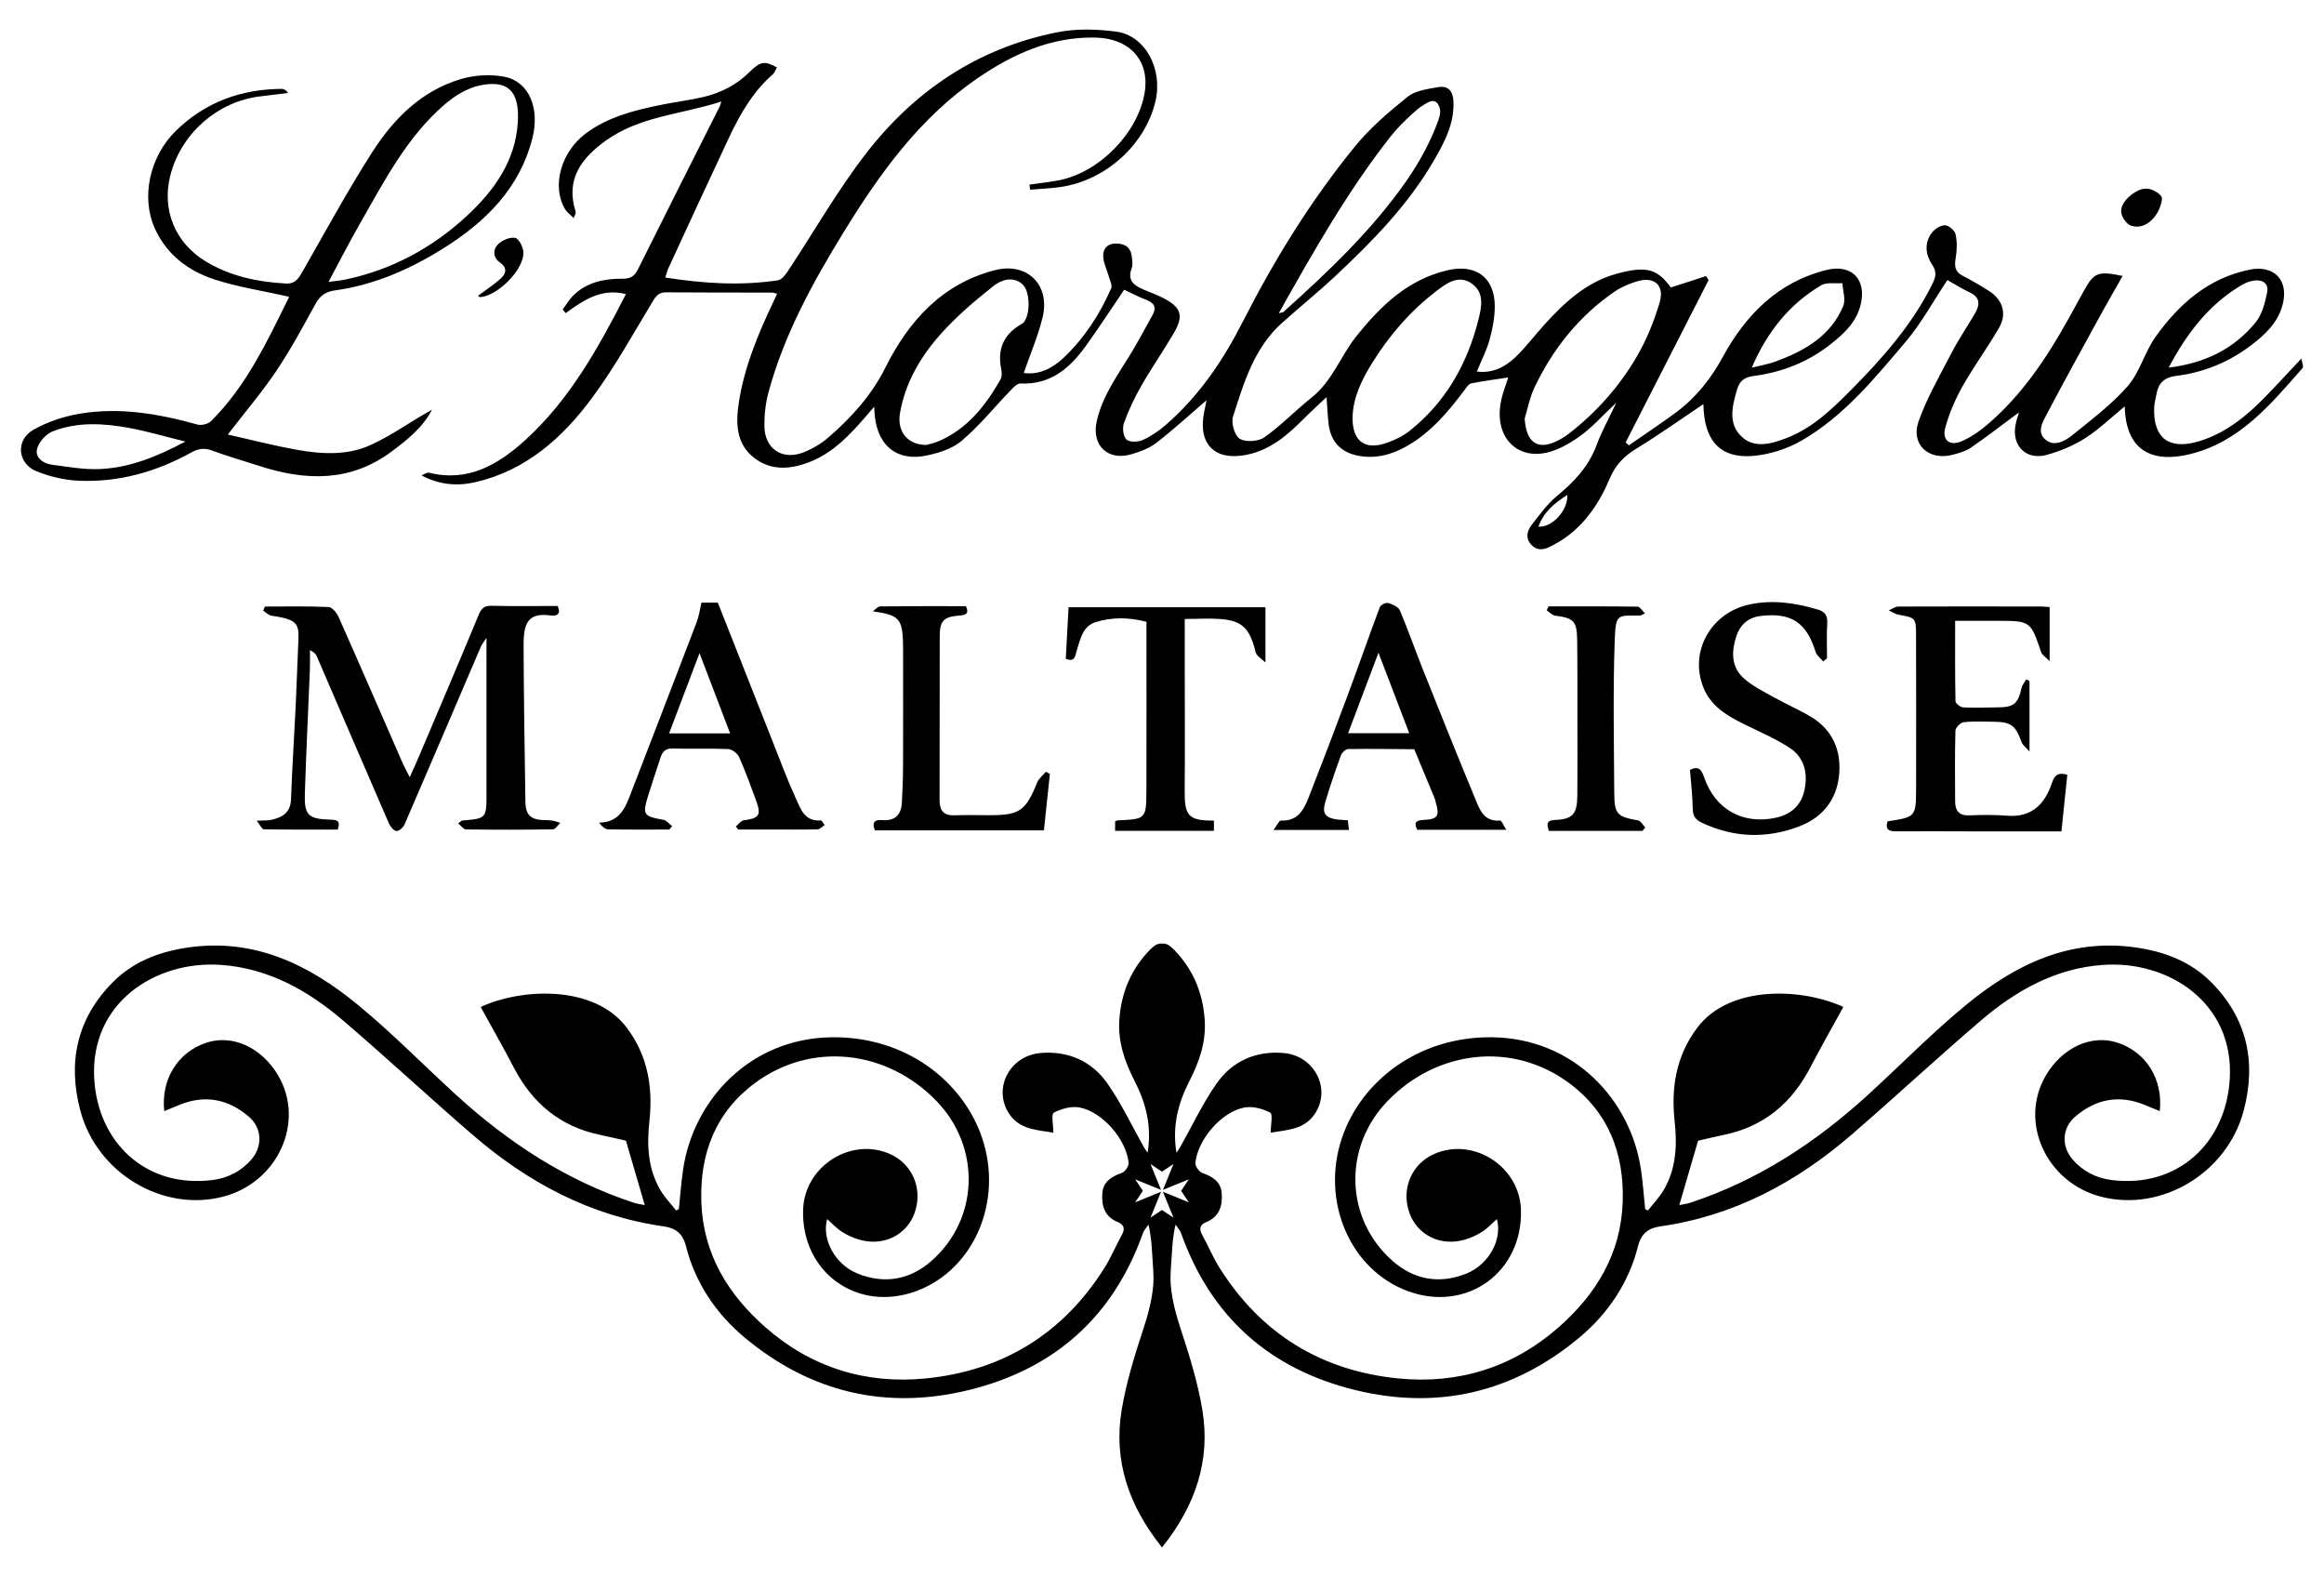 <?xml version="1.0" encoding="UTF-8"?>
<svg xmlns="http://www.w3.org/2000/svg" xmlns:xlink="http://www.w3.org/1999/xlink" version="1.1" id="Layer_1" x="0px" y="0px" viewBox="0 0 3000 2035.05" style="enable-background:new 0 0 3000 2035.05;" xml:space="preserve">
<style type="text/css">
	.st0{fill:none;}
</style>
<g>
	<g>
		<path class="st0" d="M2911.99,415.72c8.22-10.12,11.82-24.96,14.6-38.24c2.53-12.07-6.4-17.09-17.6-15.33    c-5.99,0.94-12.03,3.73-17.28,6.93c-40.58,24.71-68.56,60.57-92.18,105.35C2847.06,468.6,2884.18,449.96,2911.99,415.72z"></path>
		<path class="st0" d="M2379.41,394.82c3.41-8.23-0.55-19.51-1.11-29.38c-9.19,0.74-20.14-1.51-27.29,2.7    c-41.32,24.35-70,60.5-89.68,106.35c10.44-2.64,21.22-4.36,31.26-8.09C2329.73,452.58,2363.38,433.56,2379.41,394.82z"></path>
		<path class="st0" d="M67.24,599.75c20.62,2.72,41.53,6.53,62.11,5.57c38.36-1.79,73.43-16.06,109.93-35.46    c-26.12-6.44-48.87-13.21-72.08-17.5c-33.25-6.15-67.1-8.28-99.25,4.39c-8.65,3.41-18.03,13.86-20.13,22.72    C45.11,590.84,56.01,598.27,67.24,599.75z"></path>
		<path class="st0" d="M1815.15,233.96c17.71-25.34,30.31-54.4,43.62-82.53c2.52-5.33-2.52-14.24-4.08-21.49    c-6.9,2.19-15.42,2.54-20.4,6.91c-14.2,12.49-28.42,25.46-40.03,40.28c-54.92,70.15-98.73,147.4-143.5,227.03    c3.95-0.98,5.23-0.91,5.9-1.51C1714.28,350.9,1770.61,297.67,1815.15,233.96z"></path>
		<path class="st0" d="M1321.11,368.22c-8.34-9.31-23.32-11.16-38.59,0.86c-24.14,19-47.86,39.26-68.25,62.11    c-25.86,28.98-45.58,62.44-52.48,101.8c-4.03,22.96,8.71,40.97,33.81,41.29c3.02-0.93,10.75-2.45,17.75-5.59    c36.2-16.24,59.31-45.73,78.2-79.09c1.99-3.51,1.76-9.03,0.89-13.28c-5.11-25.13,2.7-43.9,24.29-56.98    c1.73-1.05,3.8-1.95,4.97-3.48C1330.07,404.89,1329.63,377.74,1321.11,368.22z"></path>
		<path class="st0" d="M604.18,277.22c34.34-32.12,61.07-69.96,64.24-118.96c2.75-42.54-14.2-55.1-48.85-48.04    c-16.48,3.36-33.08,13.76-46.1,25.04c-48.52,42.01-77.44,98.55-108.69,153.11c-13.68,23.87-26.17,48.42-40.72,75.47    c9.04-1.23,15.11-1.68,21.02-2.91C506.11,348.25,559.04,319.43,604.18,277.22z"></path>
		<path class="st0" d="M2142.38,390.37c6.66-22.76-7.22-34.19-30.02-27.04c-9.86,3.09-19.82,7.32-28.28,13.14    c-45.98,31.62-79.68,73.9-103.46,123.99c-5.89,12.41-8.4,26.43-12.46,39.71c2.3,33.01,18.24,42.38,46.45,26.54    c3.64-2.04,7.18-4.35,10.47-6.91c36.03-27.97,66-61.68,88.61-101C2125.95,437.47,2135.47,414,2142.38,390.37z"></path>
		<path class="st0" d="M1899.54,365.74c-16.99-11.72-32.52,0.08-45.61,10.08c-33.29,25.44-60.38,56.83-82.49,92.37    c-13.61,21.87-25,44.73-25.48,71.35c0.05,30.23,16.27,42.09,44.93,31.76c10.15-3.66,20.4-8.66,28.8-15.32    c46.47-36.9,74.12-85.83,88.61-142.7C1912.66,396.15,1916.62,377.53,1899.54,365.74z"></path>
		<path class="st0" d="M1985.93,679.54c17.25,1.88,38.52-20.99,37.24-40.73C2006.38,649.35,1992.82,660.74,1985.93,679.54z"></path>
		<path d="M2970.8,462.72c-20.87,21.94-38.92,42.49-58.67,61.25c-21.36,20.28-45.4,37.19-74.23,45.7    c-38,11.22-58.4-4.23-57.15-43.37c0.2-6.17,2.05-12.29,3.16-18.43c2.55-14.17,10.63-20.98,25.38-22.8    c35.41-4.35,67.83-17.7,96.14-39.14c17.89-13.55,34.72-28.83,41.05-52.28c8.53-31.56-10.49-52.2-42.62-45.63    c-53.25,10.89-90.96,44.28-121.22,86.54c-14.11,19.7-20.25,45.61-35.9,63.58c-20.77,23.87-46.8,43.35-71.61,63.42    c-9.49,7.68-23.15,15.32-34.46,6c-12.33-10.16-3.31-23.89,2.18-34.35c22.85-43.55,46.73-86.56,70.38-129.69    c8.61-15.71,17.65-31.18,26.86-47.42c-31.96-6.63-37.04-4.5-50.19,19.44c-6.54,11.9-13.04,23.83-19.64,35.7    c-28.2,50.73-60.18,98.66-104.8,136.71c-9.85,8.4-20.93,16.1-32.7,21.31c-15.86,7.02-26.19-1.07-21.57-17.66    c5.11-18.37,12.84-36.46,22.23-53.09c14.6-25.88,32.41-49.94,47.23-75.7c10.4-18.09,4.56-36.07-13.08-47.3    c-10.98-6.99-22.26-13.61-33.83-19.54c-10.17-5.21-10.98-12.49-9.22-22.79c1.71-10.02,2.06-20.87-0.05-30.69    c-1.07-4.96-8.89-11.74-13.7-11.78c-5.83-0.04-13.46,4.88-17.21,9.95c-9.87,13.33-7.84,28.33,0.81,41.22    c6.44,9.6,4.2,16.29-0.41,25.53c-25.66,51.46-62.99,93.84-102.91,134.25c-25.16,25.46-50.66,50.56-85.1,63.76    c-19.76,7.58-41.37,13.63-57.93-2.09c-17.6-16.71-11.96-39.38-5.67-60.71c3.33-11.27,9.81-15.87,21.08-17.34    c37.04-4.85,71.02-18.18,100.23-41.49c16.31-13.01,31.91-27.08,37.81-49.03c8.98-33.36-10.47-54.66-43.94-46.31    c-62.47,15.59-103.98,57.95-133.35,111.74c-15.81,28.97-34.98,53.09-60.96,72.28c-19.79,14.61-40.34,28.18-60.55,42.21    c-1.39-1.23-2.77-2.46-4.16-3.69c35.7-69.86,71.39-139.73,107.09-209.59c-1.12-1.69-2.24-3.39-3.35-5.08    c-14.74,4.76-29.48,9.53-45.39,14.67c-17.43-23.71-31.07-28.55-70.81-17.46c-38.6,10.77-67.27,37.4-93.45,66.57    c-12.28,13.69-23.46,28.5-36.72,41.14c-13.37,12.75-29.61,20.78-49.46,18.23c5.85-14.27,12.62-27.27,16.45-41.09    c3.86-13.94,6.66-28.68,6.69-43.07c0.06-37.02-24.25-54.98-60.48-46.66c-51.73,11.88-87.15,46.32-118.63,85.87    c-20.09,25.25-30.67,57.28-57.04,78.29c-20.9,16.65-39.59,36.23-61.32,51.6c-7.7,5.44-23.9,6.42-31.72,1.81    c-6.56-3.86-11.33-20.34-8.68-28.61c13.97-43.65,27.07-88.4,63.02-120.68c23.09-20.73,47.3-40.25,69.92-61.47    c47.64-44.7,93.28-91.29,126.38-148.37c13.65-23.55,26.46-47.46,25.22-76.2c-0.57-13.26-6.73-20.67-19.44-18.47    c-13.65,2.36-29.49,4.29-39.6,12.37c-24.44,19.53-48.72,40.41-68.39,64.55c-56.74,69.61-103.82,145.93-144.51,225.85    c-25.58,50.24-56.44,95.77-99.02,132.83c-8.98,7.82-19.17,14.89-29.95,19.77c-6.07,2.75-17.1,3.15-21.14-0.56    c-4.25-3.9-5.57-14.97-3.33-21.15c5.99-16.56,13.6-32.74,22.36-48.04c13.25-23.13,28.51-45.11,42-68.11    c13.21-22.54,9.68-33.36-13.53-45.29c-7.83-4.03-16.2-7.02-24.32-10.49c-12.25-5.24-22.78-11.12-16.55-27.84    c1.72-4.62,0.83-10.49,0.15-15.66c-1.58-12.07-9.56-16.6-20.98-16.36c-11.41,0.25-16.61,7.8-15.83,17.47    c0.72,8.98,5.19,17.63,7.72,26.51c1.29,4.54,4.11,10.2,2.56,13.74c-14.85,33.91-34.91,64.71-61.85,90.09    c-14.24,13.41-31.95,22.11-51.02,19.19c8.64-25.08,18.69-48.13,24.41-72.22c9.93-41.85-20.39-71.14-61.91-60.38    c-68.08,17.66-111.12,65.73-140.97,125.39c-18.22,36.41-44.05,64.73-73.8,90.54c-9.3,8.07-20.64,14.66-32.13,19.17    c-27.35,10.76-50.22-4.7-50.44-34.18c-0.11-14.51,1.55-29.5,5.35-43.48c20.18-74.35,56.93-141.27,96.87-206.29    c46.61-75.87,98.36-147.95,173.38-199.2c45.71-31.23,94.88-53.43,151.97-52.16c44.2,0.98,70.09,29.93,63.33,71.04    c-8.6,52.27-58.8,103.43-111.54,113.3c-12.3,2.3-24.77,3.64-37.16,5.42c0.28,2.17,0.56,4.35,0.83,6.52    c13.13-1.12,26.36-1.57,39.38-3.46c58.19-8.48,108.9-54.35,122.32-110.1c10.09-41.9-12.88-85.48-50.68-90.42    c-24.62-3.22-50.81-4.05-75.01,0.67c-102.72,20.06-185.12,75.36-248.22,157.15c-36.91,47.85-67.06,100.88-100.56,151.39    c-3.17,4.79-8.06,11.03-12.87,11.75c-48.16,7.19-96.16,4.15-145.34-3.62c1.67-4.93,2.62-8.91,4.31-12.55    c25.84-55.91,51.57-111.87,77.78-167.61c14.34-30.49,30.98-59.54,56.88-82.18c2.42-2.12,3.47-5.82,5.17-8.8    c-15.68-8.57-21.09-8.14-35.42,6.01c-16.61,16.41-36.42,26.62-58.64,31.97c-17.76,4.27-36.03,6.38-53.96,10.01    c-34.92,7.06-69.35,15.36-98.77,37.29c-31.77,23.68-44.27,67.64-26.83,97.42c2.47,4.21,6.9,7.28,11.21,11.69    c1.66-3.72,2.26-4.63,2.46-5.62c0.21-1,0.28-2.16-0.02-3.12c-12.94-41.27,7.52-68.38,38.64-90.86    c44.33-32.02,98.47-34.16,149.6-50.77c-1.25,3.75-1.57,5.29-2.25,6.65c-35.22,70.02-70.62,139.95-105.5,210.13    c-4.43,8.92-9.85,11.95-19.54,11.89c-22.96-0.15-45.06,4.02-62.58,20.41c-5.85,5.47-10.01,12.74-14.94,19.19    c1.3,1.6,2.6,3.21,3.89,4.81c22.93-16.57,45.99-32.71,77.77-24.53c-35.65,69.37-72.62,136.31-130.12,188.52    c-34.54,31.36-73.62,54.5-124.01,41.96c-2.81-0.7-6.52,2.2-9.81,3.43c23.34,12.53,46.91,14.13,70.44,8.59    c64.83-15.26,111.76-57.25,149.71-108.49c29.44-39.76,53.47-83.55,79.21-125.98c4.4-7.26,8.49-10.4,17-10.32    c45.28,0.4,90.56,0.21,135.85,0.3c1.86,0,3.73,0.78,6.87,1.49c-1.96,4.21-3.42,7.43-4.94,10.62    c-19.73,41.61-37.45,84.02-44.47,129.84c-3.98,26.01-3.77,52.84,19.25,70.94c23.5,18.47,50.36,15.11,76.09,4.08    c27.24-11.68,47.28-32.72,66.4-54.59c3.78-4.32,7.5-8.68,13.06-15.13c0.72,54.92,33.46,69.64,65.47,63.43    c16.49-3.2,34.73-8.71,47.12-19.17c23.03-19.43,42.26-43.33,63.3-65.15c3.6-3.74,8.54-9.21,12.61-9.01    c38.86,1.91,63.97-19.74,84.67-48.51c17.02-23.65,32.9-48.11,49.52-72.55c8.71,4.07,17.94,9.12,27.71,12.75    c10.56,3.92,14.64,9.57,8.74,20.13c-8.39,15.01-16.43,30.24-25.2,45.02c-17.54,29.55-38.86,57.09-46.7,91.62    c-7.06,31.14,14.03,51.9,44.8,42.85c11.33-3.33,23.19-7.8,32.37-14.9c21.85-16.89,42.24-35.66,64.51-54.78    c-1.07,5.35-2.03,10.13-3,14.91c-8.55,41.98,13.97,64.04,55.59,55.3c30.41-6.38,52.19-25.5,73.11-46.47    c9.62-9.65,19.75-18.8,29.27-27.81c0.91,12.17,1.25,24.14,2.82,35.95c2.76,20.82,14.95,34.4,35.27,39.09    c23.14,5.34,44.78-0.1,65-11.47c31.46-17.68,53.98-44.71,75.25-72.98c2.39-3.17,5.17-7.67,8.41-8.31    c16.07-3.17,32.35-5.26,47.81-7.62c-2.92,9.2-6.8,18.91-9.07,28.98c-9.36,41.47,13.85,73.75,52.39,69.15    c16.62-1.98,33.58-11.41,47.7-21.29c16.73-11.72,30.54-27.58,48.42-44.26c-9.63,20.48-19,37.32-25.62,55.19    c-10.3,27.77-29.48,47.44-51.67,65.85c-12.29,10.2-21.92,23.79-31.89,36.53c-6.17,7.88-8.39,17.36-0.5,25.77    c7.75,8.27,16.82,6.56,25.74,1.69c5.02-2.74,10.14-5.38,14.87-8.56c28.92-19.43,47.41-47.22,60.58-78.55    c7.26-17.27,18.47-28.97,34.42-38.69c29.35-17.88,57.38-37.92,86.46-57.4c0.18,3.24,0.3,6.3,0.53,9.35    c3.03,39.84,23.32,60.7,62.92,57.54c21.56-1.72,44.42-8.93,63.18-19.74c54.69-31.52,94.39-80.26,134.46-127.55    c20.44-24.12,35.8-52.53,53.94-79.72c9.51,5.32,18.73,11.24,28.58,15.81c13.72,6.36,13.69,15.79,7.2,26.91    c-10.02,17.18-21.25,33.71-30.42,51.33c-15.08,28.98-31.63,57.63-42.53,88.22c-10.66,29.93,13.3,51.47,44.36,43.11    c7.98-2.15,16.5-4.47,23.14-9.06c21.02-14.53,41.27-30.17,62-45.52c-1.31,4.69-3.1,9.96-4.23,15.38    c-5.65,27.09,13.17,46.77,39.88,39.49c17.35-4.72,34.73-11.96,49.83-21.61c18.14-11.59,33.88-26.93,51.13-41.04    c1.32,58.04,36.14,73.1,83.27,61.87c64.82-15.45,105.08-64.44,146.34-111.41C2974,473.09,2971.58,467.8,2970.8,462.72z     M2891.7,369.07c5.26-3.2,11.29-5.99,17.28-6.93c11.2-1.76,20.13,3.26,17.6,15.33c-2.78,13.29-6.38,28.12-14.6,38.24    c-27.8,34.24-64.93,52.88-112.46,58.7C2823.14,429.64,2851.12,393.79,2891.7,369.07z M2351.01,368.14    c7.14-4.21,18.1-1.96,27.29-2.7c0.56,9.87,4.52,21.15,1.11,29.38c-16.04,38.74-49.68,57.76-86.82,71.57    c-10.04,3.73-20.82,5.45-31.26,8.09C2281.01,428.64,2309.69,392.48,2351.01,368.14z M1794.27,177.13    c8.62-11.01,18.59-20.89,28.89-30.32c4.37-4,8.85-8,13.97-11.03c3.84-2.27,9.19-6.18,13.95-5.27c5.48,1.06,8.11,8.95,8.02,13.84    c-0.06,3.57-1.08,7.05-2.26,10.42c-9.64,27.5-25.03,55.36-41.69,79.19c-44.54,63.71-100.87,116.94-158.48,168.69    c-0.67,0.6-1.95,0.54-5.9,1.51C1695.54,324.53,1739.34,247.28,1794.27,177.13z M1316.74,419.34    c-21.59,13.08-29.4,31.85-24.29,56.98c0.86,4.25,1.1,9.77-0.89,13.28c-18.89,33.36-42,62.85-78.2,79.09    c-7,3.14-14.72,4.67-17.75,5.59c-25.09-0.32-37.83-18.33-33.81-41.29c6.9-39.36,26.62-72.82,52.48-101.8    c20.39-22.85,44.11-43.12,68.25-62.11c15.27-12.02,30.25-10.16,38.59-0.86c8.53,9.52,8.97,36.67,0.6,47.64    C1320.53,417.39,1318.47,418.29,1316.74,419.34z M1819.69,555.98c-8.39,6.67-18.64,11.66-28.8,15.32    c-28.66,10.33-44.88-1.54-44.93-31.76c0.48-26.62,11.88-49.48,25.48-71.35c22.11-35.53,49.21-66.93,82.49-92.37    c13.08-10,28.62-21.8,45.61-10.08c17.08,11.79,13.12,30.4,8.76,47.53C1893.81,470.15,1866.16,519.08,1819.69,555.98z     M1985.93,679.54c6.89-18.8,20.46-30.19,37.24-40.73C2024.44,658.54,2003.18,681.41,1985.93,679.54z M2025.08,559.79    c-3.3,2.56-6.83,4.87-10.47,6.91c-28.22,15.85-44.15,6.47-46.45-26.54c4.06-13.28,6.57-27.3,12.46-39.71    c23.78-50.08,57.48-92.36,103.46-123.99c8.46-5.82,18.42-10.05,28.28-13.14c22.8-7.15,36.68,4.28,30.02,27.04    c-6.91,23.62-16.43,47.1-28.68,68.41C2091.09,498.11,2061.11,531.82,2025.08,559.79z"></path>
		<path d="M47.03,608.16c17.12,6.91,36.19,11.44,54.6,12.24c51.88,2.26,100.43-11.57,145.73-36.67c8.74-4.84,16.57-5.96,26.41-2.29    c20.01,7.47,40.64,13.28,60.98,19.88c59.65,19.35,117.41,21.09,170.62-18.49c20.37-15.15,40.24-30.87,52.32-54.1    c-26.98,14.87-51.99,33.21-79.63,45.75c-29.76,13.5-62.8,11.73-94.61,6.04c-30.3-5.42-60.17-13.18-89.39-19.72    c22.44-29.16,44.25-54.75,62.88-82.48c18.61-27.71,34.52-57.29,50.57-86.61c5.71-10.42,13.54-15.37,24.39-16.86    c51.32-7.05,97.66-27.44,140.92-54.66c54.12-34.05,97.99-77.03,114.45-141.87c9.74-38.36-4.08-72.89-35.97-79.21    c-18.21-3.61-39.21-2.26-57.06,3.13c-50.07,15.09-85.81,50.77-113.12,93.21c-32.18,50.02-60.47,102.54-90.11,154.17    c-5.16,8.99-9.31,16.96-22.05,16.27c-36.61-1.99-71.57-9.31-103.34-28.5c-39.46-23.83-56.99-66.29-45.81-110.75    c13.63-54.21,61.4-96.1,116.61-102.33c11.85-1.34,23.69-2.88,35.53-4.33c-2.91-4.06-5.69-5.3-8.47-5.28    c-52.52,0.38-98.79,17.24-136.52,54.22c-33.93,33.26-45.21,85.81-27.06,125.99c15.16,33.57,43.09,54.7,76.83,65.7    c30.56,9.96,62.79,14.76,96.2,22.27c-0.23-1.26,0.44,0,0.07,0.75c-27.99,56.74-54.78,114.31-100.49,159.8    c-3.77,3.75-12.38,5.92-17.53,4.49c-49.99-13.95-100.63-22.71-152.27-13.98c-20.62,3.49-41.75,10.53-59.82,20.87    C19.86,568,22.53,598.27,47.03,608.16z M464.77,288.37c31.26-54.56,60.17-111.09,108.69-153.11    c13.02-11.28,29.62-21.68,46.1-25.04c34.65-7.06,51.6,5.5,48.85,48.04c-3.16,48.99-29.89,86.84-64.24,118.96    c-45.13,42.2-98.07,71.03-159.1,83.71c-5.91,1.23-11.98,1.68-21.02,2.91C438.6,336.79,451.1,312.25,464.77,288.37z M47.81,579.48    c2.11-8.87,11.49-19.32,20.13-22.72c32.15-12.67,66-10.54,99.25-4.39c23.21,4.29,45.96,11.06,72.08,17.5    c-36.5,19.4-71.56,33.67-109.93,35.46c-20.59,0.96-41.49-2.84-62.11-5.57C56.01,598.27,45.11,590.84,47.81,579.48z"></path>
		<path d="M2750.75,291.18c20.72,6.93,37.67-15.11,39.96-33.47c0.12-0.97,0.21-1.97-0.07-2.9c-1.34-4.45-9.95-8.99-13.96-10.33    c-6.56-2.19-13.17-0.61-19.07,2.69c-8.83,4.94-19.81,14.91-19.46,26C2738.33,279.52,2744.95,289.24,2750.75,291.18z"></path>
		<path d="M646.24,359.57c-8.97,8.12-19.29,14.74-29.22,22.14c0.61,0.37,1.88,1.84,3.02,1.75c22.45-1.86,55.61-34.7,55.64-57.1    c0.01-6.81-5.67-18.27-10.55-19.33c-6.72-1.46-17.01,3.05-22.39,8.41c-6.82,6.79-6.28,17.13,2.63,23.35    C655.56,345.92,653.14,353.32,646.24,359.57z"></path>
	</g>
	<path d="M2854.05,1267.23c-26.31-26.35-59.98-39.12-96.67-44.43c-85.65-12.39-156.2,22.09-219.32,74.01   c-44.24,36.39-84.51,77.58-126.87,116.28c-67.2,61.37-142.02,110.36-229.1,139.06c-4.7,1.55-9.73,2.12-14.32,3.08   c8.01-27.45,15.66-53.64,24.25-83.08c8.67-1.97,21.17-5.01,33.76-7.63c51.3-10.69,87.11-40.88,111.01-86.77   c13.74-26.38,28.5-52.23,42.73-78.18c-52-24.23-146.56-29.23-188.65,26.87c-27.17,36.21-33.89,77.08-29.09,120.68   c3.4,30.89,1.95,60.95-14.01,88.45c-5.57,9.61-13.6,17.79-20.51,26.62c-1.17-0.57-2.34-1.15-3.52-1.72   c-1.75-16.82-2.94-33.71-5.36-50.43c-13.1-90.65-86.66-170.1-192.21-171.39c-95.32-1.16-169.15,56.69-193.89,129.93   c-27.53,81.52,10.46,169.91,84.62,197.52c76.13,28.34,149.11-24.04,146.44-105.11c-1.83-55.5-61.01-93.71-111.47-71.97   c-29.5,12.71-43.4,45.01-32.64,75.83c10.14,29.05,40.36,44.1,71.55,35c7.92-2.31,15.76-5.85,22.68-10.3   c6.83-4.4,12.47-10.66,18.84-16.3c7.29,26.18-10.28,58.58-39.18,70.3c-34.72,14.07-67.77,8.09-95.35-16.15   c-61.72-54.24-64.2-146.56-6.99-206.06c63.96-66.52,161.48-77.61,234.3-23.91c51.02,37.63,71.78,90.83,69.62,153.93   c-2.3,67.08-34.49,119.18-82.76,161.6c-58.79,51.66-129.35,73.7-206.94,65.98c-99.38-9.89-177.18-57.62-230.71-142.73   c-8.56-13.61-14.72-28.7-22.55-42.79c-4.39-7.91-2.37-13.11,5.31-16.24c16.95-6.92,21.21-20.77,20.04-37   c-1.1-15.39-11.95-21.79-25.32-26.56c-4.08-1.45-9.09-8.86-8.65-13.02c3.14-30.1,33.34-65.4,63.02-71.27   c10.6-2.1,23.84,1.43,33.58,6.66c3.59,1.93,0.58,16.14,0.58,25.82c18.74-3.57,41.93-3.08,56.14-23.1   c22.98-32.39,0.98-76.33-39.58-79.75c-35.89-3.03-66.04,10.45-86.26,39.2c-18.18,25.85-31.72,54.96-47.34,82.61   c-0.92,1.63-2.1,3.12-4.64,6.84c-5.65-34.99,2.38-64.48,16.93-92.86c12.55-24.48,21.43-49.96,19.6-78.08   c-2.3-35.31-15.02-66.05-40.05-91.42c-5.28-5.35-9.97-8.18-15.08-7.46c-5.12-0.72-9.8,2.11-15.08,7.46   c-25.04,25.37-37.75,56.12-40.05,91.42c-1.84,28.12,7.05,53.59,19.6,78.08c14.54,28.38,22.58,57.87,16.93,92.86   c-2.54-3.72-3.72-5.21-4.64-6.84c-15.62-27.65-29.16-56.76-47.34-82.61c-20.22-28.76-50.37-42.23-86.26-39.2   c-40.55,3.42-62.56,47.36-39.58,79.75c14.21,20.02,37.4,19.53,56.14,23.1c0-9.69-3.01-23.9,0.58-25.82   c9.74-5.23,22.98-8.76,33.58-6.66c29.68,5.87,59.87,41.16,63.02,71.27c0.43,4.16-4.58,11.57-8.65,13.02   c-13.37,4.77-24.22,11.17-25.32,26.56c-1.17,16.23,3.09,30.08,20.04,37c7.67,3.13,9.7,8.33,5.31,16.24   c-7.83,14.1-13.99,29.19-22.55,42.79c-53.53,85.11-131.33,132.84-230.71,142.73c-77.6,7.72-148.16-14.33-206.94-65.98   c-48.27-42.42-80.46-94.52-82.76-161.6c-2.17-63.1,18.59-116.3,69.62-153.93c72.82-53.7,170.34-42.61,234.3,23.91   c57.21,59.5,54.73,151.82-6.99,206.06c-27.58,24.23-60.63,30.22-95.35,16.15c-28.9-11.71-46.47-44.12-39.18-70.3   c6.37,5.64,12,11.9,18.84,16.3c6.92,4.45,14.76,8,22.68,10.3c31.19,9.09,61.4-5.95,71.55-35c10.76-30.82-3.14-63.13-32.64-75.83   c-50.46-21.74-109.64,16.47-111.47,71.97c-2.67,81.07,70.31,133.45,146.44,105.11c74.16-27.61,112.14-116,84.62-197.52   c-24.73-73.25-98.56-131.09-193.89-129.93c-105.54,1.28-179.11,80.73-192.21,171.39c-2.42,16.72-3.6,33.62-5.36,50.43   c-1.17,0.58-2.35,1.15-3.52,1.72c-6.91-8.83-14.94-17.02-20.51-26.62c-15.96-27.5-17.42-57.56-14.01-88.45   c4.8-43.6-1.92-84.47-29.09-120.68c-42.09-56.1-136.66-51.1-188.65-26.87c14.23,25.95,28.99,51.8,42.73,78.18   c23.9,45.89,59.71,76.08,111.01,86.77c12.59,2.62,25.09,5.66,33.76,7.63c8.59,29.44,16.24,55.64,24.25,83.08   c-4.58-0.96-9.61-1.53-14.32-3.08c-87.08-28.7-161.9-77.69-229.1-139.06c-42.37-38.69-82.64-79.88-126.87-116.28   c-63.11-51.92-133.66-86.4-219.32-74.01c-36.68,5.31-70.35,18.08-96.67,44.43c-46.71,46.78-59.05,103.5-42.17,166.57   c21.51,80.38,106.32,130.86,184.28,110.54c70.8-18.45,106.21-96.83,70.78-156.68c-21.32-36.02-58.97-53.11-92.5-41.99   c-36.94,12.25-58.8,47.21-54.39,88.31c6.96-2.88,13.6-5.7,20.3-8.38c32.95-13.18,62.66-7,89.13,15.7   c16.83,14.43,17.7,38.01,3.31,54.81c-13.35,15.59-31,24.33-50.3,26.77c-85.74,10.86-148.16-48.03-152.82-130.92   c-5.5-97.85,79.06-152.61,163.59-146.7c61.03,4.27,112.2,32.89,157.53,71.64c56.36,48.17,110.7,98.71,166.8,147.19   c71.47,61.77,152.14,105.06,247.05,118.59c14.44,2.06,24.52,8.19,28.88,25.45c12.03,47.63,38.95,87.48,76.36,118.55   c84.61,70.24,181.84,93.39,288.68,67.26c110.79-27.1,186.79-94.76,225.13-203.15c0.91-2.58,3.07-4.72,6.87-10.35   c3.14,12.86,4.21,26.12,4.91,39.31c0.69,12.87,2.33,26.04,1.24,38.92c-1.65,19.45-6.79,38.41-12.89,56.89   c-11.26,34.07-21.97,68.78-27.84,104.06c-10.89,65.53,9.35,123.43,50.66,175.6v0c0,0,0,0,0,0.01c0.45,0.57,0.89,1.15,1.35,1.72   c0.02-0.03,0.05-0.05,0.07-0.08c0.02,0.03,0.05,0.05,0.07,0.08c0.46-0.57,0.9-1.14,1.35-1.72c0,0,0,0,0-0.01v0   c41.31-52.17,61.56-110.07,50.66-175.6c-5.86-35.28-16.58-69.99-27.84-104.06c-6.11-18.48-11.24-37.44-12.9-56.89   c-1.1-12.88,0.55-26.05,1.24-38.92c0.71-13.19,1.77-26.45,4.91-39.31c3.8,5.64,5.96,7.77,6.87,10.35   c38.33,108.39,114.33,176.05,225.13,203.15c106.85,26.14,204.08,2.99,288.68-67.26c37.41-31.06,64.33-70.92,76.36-118.55   c4.36-17.27,14.44-23.39,28.88-25.45c94.91-13.53,175.58-56.83,247.05-118.59c56.1-48.48,110.44-99.02,166.8-147.19   c45.33-38.74,96.51-67.37,157.53-71.64c84.53-5.91,169.09,48.86,163.59,146.7c-4.66,82.89-67.08,141.78-152.82,130.92   c-19.3-2.45-36.95-11.19-50.3-26.77c-14.39-16.81-13.52-40.38,3.31-54.81c26.47-22.7,56.19-28.88,89.13-15.7   c6.7,2.68,13.34,5.51,20.3,8.38c4.41-41.11-17.45-76.06-54.39-88.31c-33.52-11.12-71.18,5.97-92.5,41.99   c-35.43,59.85-0.02,138.22,70.78,156.68c77.96,20.32,162.77-30.16,184.28-110.54C2913.09,1370.74,2900.76,1314.01,2854.05,1267.23z    M1534.61,1551.65l-33.38-13.6l13.6,33.38l-14.83-9.89l-14.83,9.89l13.6-33.38l-33.38,13.6l9.89-14.83l-9.89-14.83l33.38,13.6   l-13.6-33.38l14.83,9.89l14.83-9.89l-13.6,33.38l33.38-13.6l-9.89,14.83L1534.61,1551.65z"></path>
	<g>
		<path class="st0" d="M863.71,946.51c27.21,0,52.03,0,78.82,0c-13.04-34.17-25.53-66.86-39.55-103.59    C889.05,879.65,876.63,912.42,863.71,946.51z"></path>
		<path class="st0" d="M1740.21,946.28c27.41,0,52.28,0,78.96,0c-13.14-34.37-25.67-67.12-39.74-103.93    C1765.34,879.67,1752.94,912.54,1740.21,946.28z"></path>
		<path d="M711.18,794.29c8.73,1.14,13.09-2.59,8.65-12.25c-28.53,0-56.97,0.45-85.38-0.25c-9.8-0.24-13.23,3.67-16.76,12.2    c-25.35,61.24-51.4,122.18-77.28,183.2c-3.37,7.94-7,15.77-11.48,25.81c-3.87-7.62-6.7-12.58-8.97-17.77    c-27.63-63.12-55.03-126.34-83.01-189.3c-2.33-5.25-8.3-12.38-12.84-12.57c-27.3-1.18-54.68-0.59-82.03-0.59    c-0.8,1.76-1.6,3.51-2.4,5.27c3.66,2.29,7.11,6.08,11.01,6.62c36.75,5.12,35.39,11.97,34.21,38.28    c-1.18,26.29-1.97,52.59-3.24,78.87c-1.93,39.95-4.57,79.87-6.01,119.83c-0.63,17.47-11.51,23.3-25.68,26.46    c-4.49,1-9.3,0.58-18.62,1.03c4.32,5.41,6.7,11.06,9.19,11.1c32.01,0.6,64.04,0.39,95.46,0.39c4.26-12.31-2.13-12.6-9.94-12.84    c-28.12-0.85-33.43-5.79-32.54-33.71c1.71-53.66,4.38-107.29,6.53-160.94c0.32-8,0.04-16.02,0.04-24.03    c5.39,2.42,7.63,5.09,8.95,8.15c31.04,71.91,61.92,143.9,93.15,215.74c1.75,4.02,6.24,9.32,9.63,9.45    c3.45,0.13,8.78-4.67,10.46-8.54c33.17-76.64,65.92-153.46,98.83-230.22c0.99-2.3,2.77-4.27,6.89-10.45c0,10,0,15.07,0,20.14    c0,60.61-0.03,121.23,0,181.84c0.01,30.79-0.36,31.22-31.1,33.64c-0.89,0.07-1.7,1.1-5.53,3.75c3.95,3.17,7.02,7.77,10.15,7.81    c37.44,0.47,74.88,0.48,112.32-0.13c3.18-0.05,6.27-5.39,9.41-8.28c-9.05-3.63-14.81-3.55-20.58-3.65    c-17.41-0.29-24.17-6.46-24.42-23.53c-0.99-67.44-2.13-134.88-2.37-202.32C675.78,802.42,682.61,790.55,711.18,794.29z"></path>
		<path d="M2436.64,1059.9c-3.63,11.49,2.55,13.06,12.13,12.99c34.26-0.25,68.52,0.03,102.78,0.07    c36.27,0.03,72.53,0.01,109.49,0.01c2.71-25.99,5.18-49.74,7.61-73.12c-11.78-3.38-16.4,0.34-19.77,10.42    c-9.11,27.26-25.92,44.93-57.82,42.44c-16.22-1.26-32.62-1.18-48.89-0.44c-13.37,0.61-18.23-6.07-18.31-17.8    c-0.22-30.56-0.49-61.12,0.38-91.66c0.11-3.85,6.57-10.28,10.65-10.76c12.48-1.47,25.24-0.78,37.89-0.64    c23.45,0.25,28.99,4.55,36.83,26.43c1.24,3.47,4.99,6.05,10.23,12.11c0-33.93,0-62.54,0-91.14c-1.4-0.68-2.81-1.36-4.21-2.04    c-2.07,3.69-5.15,7.15-6.05,11.11c-4.68,20.5-9.97,24.94-31.11,25.03c-14.76,0.07-29.54,0.79-44.25,0.01    c-3.58-0.19-9.86-5.04-9.92-7.85c-0.69-34.05-0.45-68.13-0.45-103.87c19.26,0,36.52,0,53.78,0c43.64,0.01,43.53,0.04,57.3,40.63    c1.13,3.33,5.26,5.65,10.91,11.41c0-26.7,0-47.96,0-69.78c-4.18-0.3-7.26-0.71-10.34-0.71c-61.67-0.09-123.35-0.23-185.02,0.04    c-4.11,0.02-8.21,3.2-12.31,4.91c4.15,1.92,8.12,4.81,12.47,5.59c21.99,3.91,22.71,4.25,22.75,25.8    c0.14,65.84,0.28,131.67,0.07,197.51C2473.33,1054.51,2473.03,1054.5,2436.64,1059.9z"></path>
		<path d="M959.94,1058.71c-3.6,0.49-6.64,5.07-9.94,7.76c0.9,1.36,1.8,2.71,2.7,4.07c13.65,0,27.31,0,40.96,0    c20.55,0.01,41.11,0.26,61.66-0.22c3.11-0.07,6.14-3.53,9.21-5.42c-1.68-2.13-3.51-6.22-5-6.1c-21.1,1.67-26.2-15.28-32.46-29    c-10.82-23.7-19.91-48.2-29.51-72.45c-23.77-60.01-47.42-120.07-70.92-179.6c-8.01,0-14.69,0-21.17,0    c-2.11,8.89-3.13,17.3-6.07,24.99c-28.81,75.43-57.88,150.75-87,226.06c-6.68,17.28-15.25,32.68-39.1,32.85    c3.63,4.8,7.62,8.56,11.69,8.65c26.32,0.54,52.65,0.28,78.98,0.28c1.24-1.46,2.48-2.92,3.72-4.37c-3.76-2.83-7.2-7.46-11.33-8.2    c-25.86-4.63-27.33-6.42-19.57-31.52c5.07-16.41,10.58-32.69,15.98-49c2.5-7.54,6.37-11.87,15.84-11.53    c23.69,0.85,47.45-0.32,71.12,0.72c5.03,0.22,12.14,5.39,14.25,10.09c8.31,18.54,15.26,37.72,22.22,56.84    C982.94,1052.15,979.95,1055.97,959.94,1058.71z M863.71,946.51c12.93-34.1,25.35-66.86,39.27-103.59    c14.02,36.73,26.5,69.42,39.55,103.59C915.74,946.51,890.91,946.51,863.71,946.51z"></path>
		<path d="M1837.21,1058.21c-9.42,0.48-12.39,3.34-7.7,12.64c36.75,0,73.5,0,114.99,0c-3.82-5.82-6.2-12.02-8.05-11.87    c-21.23,1.77-26.53-14.61-32.39-28.76c-22.96-55.4-45.25-111.07-67.5-166.76c-10.04-25.14-18.9-50.77-29.51-75.67    c-1.97-4.62-9.39-7.97-14.97-9.56c-3-0.86-9.77,2.37-10.86,5.25c-14.29,37.96-27.56,76.31-41.72,114.32    c-16.36,43.94-33.08,87.75-50.2,131.4c-6.28,16.01-14.26,30.89-35.78,29.72c-2.32-0.13-4.98,6.14-9.57,12.19    c35.87,0,66.18,0,97.37,0c-0.54-4.81-0.96-8.62-1.39-12.51c-5.42-0.39-9.63-0.47-13.79-1.02c-15.17-2.01-19.7-7.69-15.45-22.09    c6.03-20.44,12.98-40.62,20.27-60.65c1.28-3.52,6.13-8.11,9.4-8.16c28.42-0.44,56.85,0.04,85.27,0.25    c8.78,21.1,17.58,42.19,26.32,63.31c0.59,1.43,0.8,3.01,1.25,4.51C1858.72,1053.28,1856.36,1057.24,1837.21,1058.21z     M1740.21,946.28c12.73-33.74,25.13-66.61,39.22-103.93c14.08,36.81,26.6,69.56,39.74,103.93    C1792.49,946.28,1767.62,946.28,1740.21,946.28z"></path>
		<path d="M2291.6,1055.51c-42.35,8.76-77.76-11.1-91.97-52.82c-3.01-8.85-6.71-14.8-18.09-9.14c1.3,16.89,3.36,33.6,3.59,50.33    c0.13,9.39,3.67,14.07,11.76,17.89c41.58,19.62,84.06,20.78,126.39,4.45c29-11.19,47.29-33.69,50.63-64.87    c3.43-32.02-7.65-59.17-36.37-76.39c-15.26-9.15-31.82-16.1-47.32-24.87c-14.03-7.94-29.24-15.13-40.64-26.07    c-14.94-14.35-14.47-34.04-8.21-52.92c4.82-14.54,15.08-24.08,30.6-26.05c40.18-5.09,59.98,8.16,71.75,46.31    c1.44,4.66,6.44,8.21,9.79,12.28c1.66-1.35,3.32-2.7,4.98-4.05c0-15.24-0.73-30.53,0.26-45.7c0.64-9.89-3.61-14.69-12.04-17.19    c-28.99-8.61-58.16-13.05-88.46-6.57c-49.7,10.64-77.92,60.71-59.38,107.15c9.65,24.17,30.44,36.38,52.42,47.25    c20.11,9.94,41.05,18.75,59.61,31.09c18.22,12.11,22.89,32.34,18.64,53.2C2325.44,1038.97,2312.49,1051.19,2291.6,1055.51z"></path>
		<path d="M1576.62,799.01c25.72,2.16,35.43,11.21,42.72,36.7c0.87,3.03,1.14,6.54,2.92,8.91c2.45,3.27,6.07,5.66,11.29,10.29    c0-27.07,0-48.92,0-71.25c-85.42,0-169.48,0-254.17,0c-1.23,22.76-2.42,44.63-3.6,66.47c12.11,5.18,12.23-4.36,14.18-10.64    c4.53-14.57,7.75-31.24,23.95-36.45c21.63-6.96,44.15-6.31,66.01-0.58c0,73.5,0.18,145.16-0.07,216.82    c-0.13,37.82-0.47,37.81-37.17,39.46c-0.95,0.04-1.87,0.79-3.22,1.39c0,3.77,0,7.69,0,12.12c42.76,0,84.76,0,127.56,0    c0-4.55,0-8.45,0-13.29c-33.79,0.46-37.96-7.1-37.72-38.76c0.4-52.17,0.1-104.35,0.09-156.52c0-20.47,0-40.94,0-64.89    C1546.4,798.78,1561.61,797.75,1576.62,799.01z"></path>
		<path d="M1237.86,794.46c7.85-0.62,13.81-1.6,9.05-12.17c-36.93,0-73.81-0.16-110.68,0.29c-3.2,0.04-6.35,4.16-9.52,6.38    c33.21,4.56,37.99,9.31,38.96,39.67c0.13,4.21,0.12,8.43,0.12,12.65c0.01,49.01,0.13,98.01-0.05,147.02    c-0.06,15.77-0.73,31.56-1.5,47.32c-0.78,15.92-8.97,24.15-25.39,22.74c-10.48-0.9-13.33,3.47-9.52,13.22    c73.01,0,145.96,0,218.25,0c2.66-25.14,5.18-48.92,7.69-72.7c-1.7-0.98-3.4-1.97-5.1-2.95c-3.83,4.59-9.1,8.58-11.25,13.85    c-15.11,36.95-22.54,42.28-61.83,42.28c-14.76,0-29.55-0.49-44.28,0.13c-14.26,0.61-19.99-5.59-19.94-19.64    c0.24-70.61-0.03-141.22,0.21-211.83C1213.14,801.24,1218.36,796.01,1237.86,794.46z"></path>
		<path d="M2117.31,794.42c0.93-0.01,1.85-0.83,6.07-2.86c-3.72-3.58-6.51-8.61-9.36-8.64c-38.37-0.52-76.74-0.35-115.11-0.35    c-0.75,1.69-1.51,3.38-2.26,5.07c3.56,2.38,6.91,6.39,10.72,6.87c23.97,3.06,28.25,7,28.57,31.5    c0.44,33.71,0.25,67.43,0.29,101.14c0.03,33.19,0.26,66.38-0.09,99.56c-0.26,24.07-5.95,30.49-28.71,31.47    c-12.32,0.53-10.33,6.38-8.1,14.1c40.95,0,80.87,0,120.8,0c1.23-1.44,2.45-2.88,3.68-4.32c-3.08-3.18-5.78-8.56-9.31-9.18    c-26.74-4.71-30.53-7.9-30.69-34.95c-0.38-64.78-1.68-129.62,0.48-194.33C2085.59,790.71,2087.21,794.7,2117.31,794.42z"></path>
	</g>
</g>
</svg>
